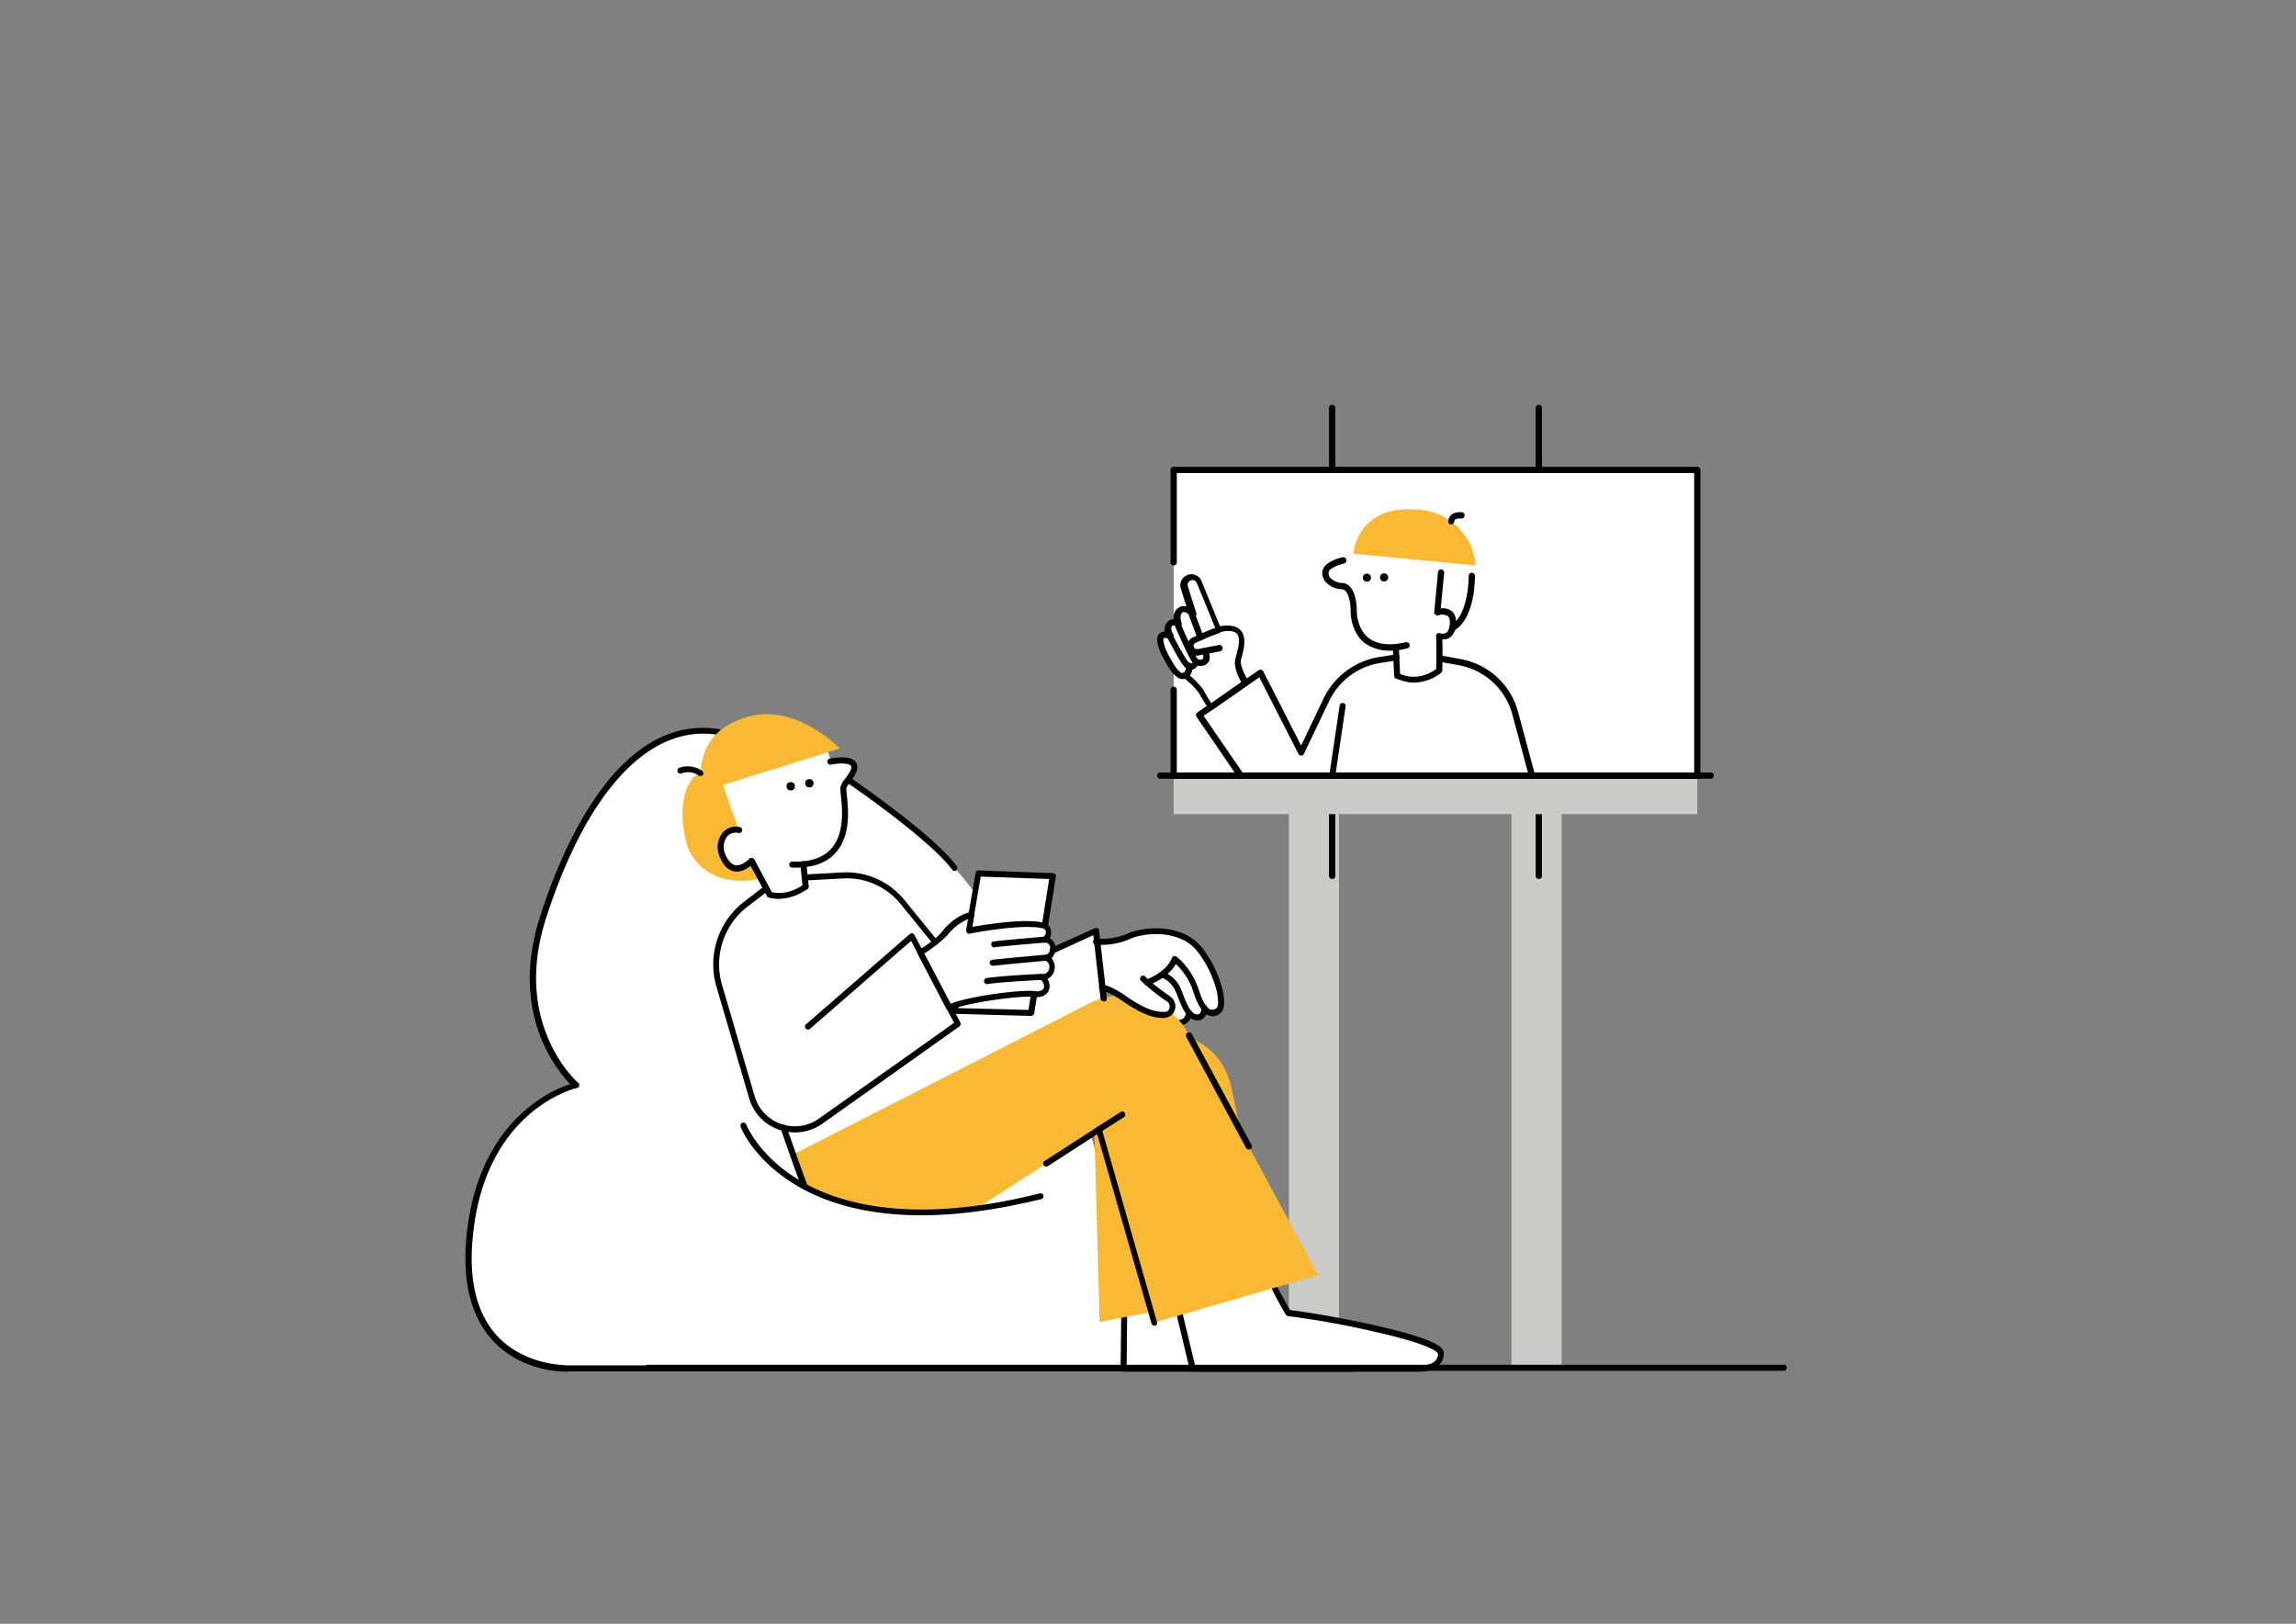 <svg xmlns="http://www.w3.org/2000/svg" viewBox="0 0 841.9 595.3"><rect x="0" y="0" width="841.9" height="595.3" fill="#808080" stroke="none"/><g id="Layer_3" data-name="Layer 3"><rect x="472.61" y="289.28" width="18.37" height="212.53" fill="#cbcbca"/><rect x="554.25" y="289.28" width="18.37" height="212.53" fill="#cbcbca"/><polygon points="430.37 252.9 430.37 284.37 622.37 284.37 622.37 172.29 430.37 172.29 430.37 206.05 430.37 252.9" fill="#fff"/><path d="M563.11,321.11V298.38a1.15,1.15,0,0,1,2.3,0v22.73a1.09,1.09,0,0,1-1.15,1.15A1.15,1.15,0,0,1,563.11,321.11Z"/><path d="M487.32,321.11V298.38a1.15,1.15,0,0,1,2.3,0v22.73a1.09,1.09,0,0,1-1.15,1.15A1.15,1.15,0,0,1,487.32,321.11Z"/><path d="M563.11,172.29V149.55a1.15,1.15,0,0,1,2.3,0v22.74a1.15,1.15,0,0,1-2.3,0Z"/><path d="M487.32,172.29V149.55a1.15,1.15,0,1,1,2.3,0v22.74a1.15,1.15,0,1,1-2.3,0Z"/><rect x="430.36" y="284.37" width="192" height="14.12" fill="#cbcbca"/><path d="M424.28,284.37a1.09,1.09,0,0,1,1.15-1.15H627.19a1.15,1.15,0,1,1,0,2.29H425.43A1.15,1.15,0,0,1,424.28,284.37Z"/><path d="M429.22,284.37V253a1.15,1.15,0,1,1,2.29,0v30.2H621.22V173.44H431.51v32.61a1.15,1.15,0,1,1-2.29,0V172.29a1.08,1.08,0,0,1,1.14-1.15h192a1.09,1.09,0,0,1,1.15,1.15V284.37a1.08,1.08,0,0,1-1.15,1.14h-192A1.15,1.15,0,0,1,429.22,284.37Z"/><path d="M500.3,235.68c-5.05-4.14-5.05-11-5.05-11.37.11-2.07-.46-8-3.1-8.27a8.38,8.38,0,0,1-6-2.64,4.69,4.69,0,0,1-1.26-3.79c.35-3.68,6.66-5.17,7.35-5.28a1.17,1.17,0,1,1,.46,2.29c-2.07.46-5.4,1.84-5.51,3.22a2.4,2.4,0,0,0,.69,2.07,6.38,6.38,0,0,0,4.36,1.83c5.28.35,5.28,9.53,5.28,10.57,0,0,0,6.08,4.25,9.53,3.1,2.41,7.7,3,13.67,1.61a1.17,1.17,0,1,1,.46,2.29,25.53,25.53,0,0,1-6.32.81A15.51,15.51,0,0,1,500.3,235.68Z"/><circle cx="507.53" cy="211.68" r="1.49"/><circle cx="501.22" cy="211.79" r="1.49"/><path d="M511.67,248.77a1.43,1.43,0,0,1-.46-.92l-.46-10.22a1.09,1.09,0,1,1,2.18-.12l.46,9.53c1.49.69,6.78,2.76,13.21-1.72.23-4.94,0-11.94,0-12.06a1.11,1.11,0,0,1,.46-1,1.06,1.06,0,0,1,1-.11,2.81,2.81,0,0,0,2.18-.12c1-.57,1.26-2.18,1.38-3.33.11-1.38-.12-2.41-.81-2.87a4.11,4.11,0,0,0-3.44-.23,1.15,1.15,0,0,1-1-.23,1.23,1.23,0,0,1-.46-1l1.38-14.59a1.08,1.08,0,0,1,1.26-1,1.13,1.13,0,0,1,1,1.26l-1.26,13a5.59,5.59,0,0,1,3.9.92c1.27.92,1.84,2.64,1.73,4.82a6.13,6.13,0,0,1-2.42,5.05,4.55,4.55,0,0,1-2.64.58c.12,2.52.12,7.69,0,11.37a1.43,1.43,0,0,1-.46.92,16.84,16.84,0,0,1-10,3.56C514.42,250.15,511.9,248.54,511.67,248.77Z"/><path d="M519,186.76C497.31,185.38,496.28,203,496.28,203L541,207.31C541,199.62,534.06,187.33,519,186.76Z" fill="#f9b934"/><path d="M531.65,230.74a1.26,1.26,0,0,1,.46-1.61c6.54-3.79,6.43-17.91,6.43-18a1.16,1.16,0,0,1,1.15-1.15h0a1.24,1.24,0,0,1,1.15,1.15c0,.58.11,15.62-7.58,20a1,1,0,0,1-.58.12A1.71,1.71,0,0,1,531.65,230.74Z"/><path d="M531.07,191.24a3.25,3.25,0,0,1,.92-2.3c.81-.92,2.3-1.26,4.14-1.15a1.16,1.16,0,0,1-.23,2.3c-1.61-.12-2.18.23-2.41.46s-.23.46-.23.46a1.18,1.18,0,0,1-1.15,1.26h0C531.53,192.27,531,191.81,531.07,191.24Z"/><path d="M560.7,284.83l-6.2-23.09a24.87,24.87,0,0,0-19.29-17.8l-7.58-1.37a1.28,1.28,0,0,1-.92-1.38,1.19,1.19,0,0,1,1.38-.92l7.58,1.38a26.73,26.73,0,0,1,21,19.4l6.2,23.09a1.08,1.08,0,0,1-.8,1.37h-.34A1.18,1.18,0,0,1,560.7,284.83Z"/><path d="M453.91,284.94l-15.16-22.16a1.13,1.13,0,0,1,.34-1.61l22.51-15.5a1.22,1.22,0,0,1,.92-.12c.23.12.57.23.69.58l13.89,27.21,8.16-17.11a27.5,27.5,0,0,1,20.67-15.39l6-.92a1.11,1.11,0,0,1,.34,2.19l-6,.92a25.1,25.1,0,0,0-18.95,14.12l-9.18,19.18a1.11,1.11,0,0,1-1,.69,1.19,1.19,0,0,1-1-.58l-14.36-28.13-20.44,14.12,14.59,21.25a1.12,1.12,0,0,1-.35,1.6,1.57,1.57,0,0,1-.69.23A1.17,1.17,0,0,1,453.91,284.94Z"/><path d="M488.36,285.4a1.07,1.07,0,0,1-.92-1.26l3.79-25.5a1.1,1.1,0,1,1,2.18.35l-3.79,25.49a1.22,1.22,0,0,1-1.15,1C488.36,285.51,488.36,285.51,488.36,285.4Z"/><path d="M443.8,259.33s-2.3-3.79-3.67-6.08-4.71-4.71-5.63-5.63c-3,1.72-6.32-5.86-7.35-7.58s-2.18-5.28-1.61-6.43,1.84-1,3.45-.35c-1.38-2.41-.81-3.67-.12-4.47s1.84-.81,3,.11c-.81-2.41-.58-4.59,1.26-5.4s4,1.84,4,1.84l-3.1-9.76a2.86,2.86,0,0,1,1.61-3.56h0a2.92,2.92,0,0,1,3.79,1.61L446.56,231s5.28-1.5,7.35.92.57,6.77-.12,9.87,3,8.61,3,8.61Z" fill="#fff"/><path d="M443.8,260.48a1.67,1.67,0,0,1-.69-.57s-2.3-3.79-3.67-6.09a25.53,25.53,0,0,0-4.25-4.36,3.22,3.22,0,0,0-.69-.58,3.65,3.65,0,0,1-1.61,0c-2.53-.8-4.48-4.25-6.2-7.46a7.82,7.82,0,0,1-.46-.81c-.8-1.37-2.64-5.74-1.61-7.58a2.63,2.63,0,0,1,2.53-1.49,3.74,3.74,0,0,1,1-3.56,2.72,2.72,0,0,1,2.18-.92c-.11-2.18.69-3.79,2.42-4.59a3.21,3.21,0,0,1,2.29-.11L433,215.81a4,4,0,0,1,2.29-4.94,3.65,3.65,0,0,1,3.1,0,3.74,3.74,0,0,1,2.19,2.18l6.77,16.54c1.84-.34,5.63-.69,7.58,1.49,2.18,2.53,1.26,6.43.46,9.53-.12.46-.23.81-.35,1.27-.46,2,1.5,5.85,2.76,7.81a1.23,1.23,0,0,1-.34,1.6l-13,9a1.57,1.57,0,0,1-.69.23Zm9.3-19.29.35-1.38c.69-2.64,1.49-5.86.11-7.46s-5.05-.92-6.2-.58a1.17,1.17,0,0,1-1.38-.69l-7.12-17.34a1.78,1.78,0,0,0-.92-.92,1.45,1.45,0,0,0-1.37,0,1.77,1.77,0,0,0-1,2.19l3.1,9.76a1.22,1.22,0,0,1-.57,1.37,1.07,1.07,0,0,1-1.49-.22c-.58-.58-2-1.84-2.76-1.5-1.49.69-.92,3-.57,4a1.15,1.15,0,0,1-.46,1.26,1,1,0,0,1-1.38,0c-.46-.34-1-.68-1.49-.22-.35.22-.92.91.23,3.1A1,1,0,0,1,430,234a1.21,1.21,0,0,1-1.38.23c-1.61-.69-1.84-.23-1.95-.11-.34.69.46,3.56,1.49,5.4a7.06,7.06,0,0,0,.46.91c.92,1.61,3.1,5.86,4.83,6.32a1.08,1.08,0,0,0,.57-.11,1.23,1.23,0,0,1,1.38.22,8.79,8.79,0,0,0,1,.92,27.82,27.82,0,0,1,4.71,4.94c.92,1.61,2.18,3.79,3,5.05l11-7.69C454.14,248.19,452.07,244.17,453.1,241.19Z"/><path d="M438.52,242.34c0,.92-1,3-3.45,1.26-1.26-.92-6.08-10.34-6.08-10.34" fill="#fff"/><path d="M434.5,244.63c-1.26-1-4.94-7.92-6.43-10.79a1.1,1.1,0,0,1,1.95-1c2.18,4.24,5.05,9.3,5.74,9.87s1,.58,1.27.46.34-.57.34-.69a1.16,1.16,0,0,1,2.3-.23,3.29,3.29,0,0,1-1.61,2.87,1.84,1.84,0,0,1-1.26.35A4.54,4.54,0,0,1,434.5,244.63Z"/><line x1="440.24" y1="233.61" x2="437.25" y2="225.34" fill="none"/><path d="M439.09,234l-3.1-8.26a1.16,1.16,0,1,1,2.18-.81l3.1,8.27a1.19,1.19,0,0,1-.68,1.49.42.42,0,0,1-.35.12A1.39,1.39,0,0,1,439.09,234Z"/><path d="M442.19,238.55c1.15,3,0,3.67-.57,4a2.52,2.52,0,0,1-3.45-.81C436.8,240,432,228.9,432,228.9" fill="#fff"/><path d="M437.14,242.68c-1.38-1.84-5.86-12.06-6.32-13.21a1.13,1.13,0,1,1,2.07-.91c1.84,4.36,5.05,11.48,6,12.63a1.35,1.35,0,0,0,1.95.46c.23-.12.81-.46,0-2.53a1.17,1.17,0,0,1,2.19-.8c1,2.64.69,4.48-1,5.39a4.32,4.32,0,0,1-1.83.46A4.17,4.17,0,0,1,437.14,242.68Z"/><path d="M447.13,237.63l-7.81,1.49a2.3,2.3,0,0,1-2.64-1.61h0a2.21,2.21,0,0,1,1.26-2.87,86.59,86.59,0,0,1,8.62-3.67" fill="#fff"/><path d="M435.53,237.86a3.48,3.48,0,0,1,2-4.25c.92-.35,1.73-.8,2.53-1.15,1.84-.8,3.56-1.61,6.2-2.53a1.17,1.17,0,0,1,.81,2.19,51.62,51.62,0,0,0-6,2.41c-.8.34-1.72.69-2.64,1.15a1.15,1.15,0,0,0-.69,1.49,1.25,1.25,0,0,0,1.38.8l7.81-1.49a1.12,1.12,0,0,1,1.38.92,1.2,1.2,0,0,1-.92,1.38l-7.81,1.49a1.52,1.52,0,0,1-.69.11A3.55,3.55,0,0,1,435.53,237.86Z"/><path d="M435.88,244.06c.46,2.64-1.27,3.56-1.27,3.56" fill="#fff"/><path d="M433.58,248.19a1.16,1.16,0,0,1,.46-1.6,2,2,0,0,0,.69-2.3,1.19,1.19,0,0,1,.92-1.38,1.2,1.2,0,0,1,1.38.92c.68,3.44-1.73,4.82-1.84,4.82a1,1,0,0,1-.58.12A1.19,1.19,0,0,1,433.58,248.19Z"/><path d="M412,501.79H208.28s-40.4,1.54-36.1-47.33S211.25,398,211.25,398s-25.1-21.14-12.22-61.31,34.68-73.2,64.39-68.25c0,0,24.88,2.1,47.66,17.4a240.33,240.33,0,0,1,24.55,18.38,143.15,143.15,0,0,1,14.42,14c38.74,43.8,54.59,115.24,54.59,115.24s24.44,10.35,34.57,31C447.9,482.42,437.77,501.79,412,501.79Z" fill="#fff"/><path d="M412,501.79H208.28s-40.4,1.54-36.1-47.33S211.25,398,211.25,398s-25.1-21.14-12.22-61.31,34.68-73.2,64.39-68.25" fill="#fff"/><path d="M207.73,502.89c-3,0-16.73-.55-26.75-11.11-8-8.48-11.45-21.14-10-37.54,3.74-42.49,30.59-54.37,38.08-56.79-5.17-5.4-22.23-26.42-11.12-61.09,6.94-21.8,16-39.52,26.09-51.41,12-14,25.32-19.92,39.62-17.61a1.06,1.06,0,1,1-.33,2.09c-25.09-4.18-48.1,20.48-63.18,67.48-12.43,39,11.67,59.88,11.89,60.1a1,1,0,0,1,.33,1.1.93.93,0,0,1-.88.77c-.33.11-34.12,7.92-38.19,55.47-1.43,15.74,1.76,27.74,9.35,35.77,10.35,10.79,25.43,10.35,25.65,10.46H412.13a1.1,1.1,0,0,1,0,2.2H208.28A.82.82,0,0,1,207.73,502.89Z"/><path d="M350.05,319.3a1,1,0,0,1-.88-.44c-8.7-11.56-38.42-31.92-38.75-32a1.12,1.12,0,0,1,1.21-1.88c1.22.89,30.38,20.7,39.19,32.59a1.18,1.18,0,0,1-.22,1.54C350.49,319.3,350.27,319.3,350.05,319.3Z"/><path d="M304.7,279s7.7-1.54,8.7,1.21-3.75,6.61-4,8.37c-.33,3.52,5.4,25.75-14.31,28l-.66.11.88,8.15s-5.94,4.84-13.09,3c-1.88-3.3-6.72-12.44-6.72-12.44s-7,7.71-10.79-2.53c-1.43-4.07.78-9.68,6.28-8.69l-5.95-16.4L303.6,275.6Z" fill="#fff"/><path d="M436,371.14s0,3.3-3,3.63c0,0-3.08,1-5.72-2.75s-20.26-11.12-25-10.35,0-16.4,0-16.4A25,25,0,0,0,414,343.4c5.39-2.53,19.37-4.07,26.31,4.84s9.35,20.48,6.71,22.35a3.39,3.39,0,0,1-4.84-.44l-.55-.66s.22,4.4-3.42,3.3a2.67,2.67,0,0,1-1.54-1Z" fill="#fff"/><path d="M296.22,438.06c-2.09-4.84-7.92-21.9-7.92-21.9l-.77-2.64a16.47,16.47,0,0,1-11.89-11.34l-12-40.95a27.75,27.75,0,0,1,9.8-29.83l7.49-5.72,14-4.18,14.09-.77a26.64,26.64,0,0,1,21.91,9.68l12,14.75,11.78,16.73,31.15-13.76L401.67,341l2.86,24.77Z" fill="#fff"/><path d="M432.93,376a1.17,1.17,0,0,1-1.1-1,1.09,1.09,0,0,1,1-1.21c1.87-.22,2-2.31,2-2.53a1.18,1.18,0,0,1,1.1-1.1h0a1.18,1.18,0,0,1,1.1,1.1,4.55,4.55,0,0,1-4,4.62C433,376,433,376,432.93,376Z"/><path d="M412.35,474.49,412,501.9h83.54s7.6.11,7.49-5.5-45.9-13.87-55.92-14.86c-3.63-6.16-7.37-13.87-7.37-13.87Z" fill="#fff"/><path d="M495.67,502.89H412a1.13,1.13,0,0,1-1.1-1.1l.33-27.41a1.16,1.16,0,0,1,.88-1.1l27.41-6.82a1,1,0,0,1,1.21.55c0,.11,3.52,7.37,7,13.32,5.28.55,18.6,2.75,31.26,5.61,25,5.62,25.1,8.81,25.1,10.24a5.72,5.72,0,0,1-1.65,4.18C500.29,502.78,496.33,502.89,495.67,502.89Zm-82.55-2.2h82.44s3.63,0,5.39-1.76a3.57,3.57,0,0,0,1-2.64c0-.11-.66-3-23.66-8.15A312.89,312.89,0,0,0,447,482.53a1.12,1.12,0,0,1-.88-.55c-3-5-5.94-11-7-13.21l-25.76,6.39Z"/><path d="M400.57,389l2.64,95.65,64-12.22-15.74-73.85c-3-13.87-15.74-22-27.73-17.72Z" fill="#f9b934"/><path d="M431.06,476.15l6.16,25.75h83.55s7.59.11,7.48-5.5-45.9-13.87-55.91-14.86c-3.64-6.16-7.38-13.87-7.38-13.87Z" fill="#fff"/><path d="M521,502.89H437.33a1.07,1.07,0,0,1-1.1-.88l-6.16-25.75a1.15,1.15,0,0,1,.77-1.33l33.9-8.47A1,1,0,0,1,466,467c0,.11,3.52,7.37,7.05,13.32,5.28.55,18.6,2.75,31.26,5.61,25,5.62,25.09,8.81,25.09,10.24a5.72,5.72,0,0,1-1.65,4.18C525.5,502.78,521.54,502.89,521,502.89Zm-82.78-2.2h82.67s3.63,0,5.39-1.76a3.57,3.57,0,0,0,1-2.64c0-.11-.66-3-23.66-8.15a312.89,312.89,0,0,0-31.26-5.61,1.12,1.12,0,0,1-.88-.55c-3-5-5.95-11-7-13.21l-32,7.93Z"/><path d="M291.6,422.87,399.14,368a27.66,27.66,0,0,1,35.11,8.47l49.09,91-60,17.39L403.1,414l-64.5,41.71a27,27,0,0,1-41.71-14.53Z" fill="#f9b934"/><path d="M307.89,274.39l-42.82,13.43,5.84,16.51s-4.84-.88-6.39,3.85c-.55,1.87.67,7.7,3.53,9.58s7.37-2.21,7.37-2.21l3.52,6.5s-18.27,5.28-26.3-10.24c-2.86-7-4.74-23.88,4.18-28.62.88-10.12,5.5-16.73,16.84-20.25C291.82,257.44,307.89,274.39,307.89,274.39Z" fill="#f9b934"/><path d="M291.71,318.09h-1.32a1.11,1.11,0,0,1,0-2.21c6.39.22,11.23-1.32,14.2-4.51,5.17-5.5,4.29-14.75,3.74-19.7-.11-1.32-.22-2.31-.22-2.86a8.27,8.27,0,0,1,1.87-3.42c1.1-1.54,2.54-3.41,2.09-4.51s-4.18-1.21-7.37-.55a1.12,1.12,0,1,1-.44-2.2c1.43-.33,8.81-1.54,9.91,2,.77,2.2-1,4.62-2.43,6.61a8.22,8.22,0,0,0-1.43,2.31c0,.44.11,1.43.22,2.53.55,5.28,1.54,15.19-4.4,21.35C303.05,316.32,298.1,318.09,291.71,318.09Z"/><path d="M285.55,329.53a13.66,13.66,0,0,1-3.63-.44c-.33-.11-.55-.22-.66-.55-1.44-2.53-4.63-8.58-6.06-11.11-1.32,1.1-3.63,2.53-6.05,2s-4.19-2.43-5.51-6a8.56,8.56,0,0,1,1.32-8.14,6.54,6.54,0,0,1,6.28-2.09,1.12,1.12,0,0,1-.44,2.2,4.08,4.08,0,0,0-4.18,1.32,6.24,6.24,0,0,0-.88,5.94c1,2.64,2.31,4.18,3.85,4.52,2.53.44,5.17-2.32,5.17-2.32a1,1,0,0,1,1-.33,1.12,1.12,0,0,1,.88.55c0,.11,4.41,8.37,6.39,12,5.17,1.21,9.79-1.54,11.22-2.53l-.77-7.48a1.11,1.11,0,1,1,2.2-.23l.88,8.15a1.19,1.19,0,0,1-.44,1C295.78,326,291.38,329.53,285.55,329.53Z"/><circle cx="289.95" cy="288.26" r="1.54"/><circle cx="296.78" cy="287.16" r="1.54"/><path d="M291.49,415.17a18,18,0,0,1-5.83-1,17.19,17.19,0,0,1-11-11.67l-12-40.95a29,29,0,0,1,10.13-30.93l7.48-5.72a1.09,1.09,0,0,1,1.55.22,1.08,1.08,0,0,1-.22,1.54l-7.49,5.72A26.73,26.73,0,0,0,264.74,361l12,40.95a15.32,15.32,0,0,0,23.56,8.14L349.83,375l-15.74-30.05L297,377.19a1.08,1.08,0,0,1-1.55-.11,1.07,1.07,0,0,1,.11-1.54l38.09-33.13a.86.86,0,0,1,.88-.22c.33.11.66.22.77.55l16.84,32.14a1.2,1.2,0,0,1-.33,1.43L301.51,412A17.48,17.48,0,0,1,291.49,415.17Z"/><polygon points="358.74 320.18 385.93 321.17 378.01 371.36 350.05 370.59 358.74 320.18" fill="#fff"/><path d="M378,372.46h0l-28-.77a.74.74,0,0,1-.77-.44.86.86,0,0,1-.22-.88L357.75,320a1,1,0,0,1,1.1-.88l27.3,1a.74.74,0,0,1,.77.44.86.86,0,0,1,.22.88l-7.92,50.19A1.46,1.46,0,0,1,378,372.46Zm-26.64-2.86,25.76.66,7.59-48-25.1-.88Z"/><path d="M337.5,349.13s6.27-3.64,8.92-7.05c3.41-4.4,8.25-6.6,9.68-6.6-.33,2.09-1,5.72-1,5.72s20.14-3.85,27.52-1.76c2.2.66,2.2,4.07.33,5.17,4.18.11,3.85,5.62.77,6.72a3.66,3.66,0,0,1-1.87,6.93c3,2.09,2.75,6.94-2.53,6.28s-26.53,2.31-31.26,4.95C346.31,366.08,337.5,349.13,337.5,349.13Z" fill="#fff"/><path d="M348.07,370.48h-.33a1.13,1.13,0,0,1-.66-.55l-10.57-20.25a1.06,1.06,0,0,1,.44-1.44c.11,0,6.16-3.63,8.59-6.82,3.63-4.73,8.8-7,10.56-7a1,1,0,0,1,.88.44.86.86,0,0,1,.22.88l-.66,4.07c5-.88,20-3.3,26.42-1.43a3.3,3.3,0,0,1,2.42,3.08,4.94,4.94,0,0,1-.44,2.53A4,4,0,0,1,387,347a4.94,4.94,0,0,1-1.43,4.3,5,5,0,0,1,1.1,4.29,4.63,4.63,0,0,1-2.64,3.3,4.44,4.44,0,0,1,.55,4.18c-.77,1.88-2.75,2.76-5.5,2.43-5.29-.66-26.2,2.42-30.6,4.84C348.4,370.48,348.29,370.48,348.07,370.48Zm-9.14-20.91L348.62,368c6.49-2.75,25.86-5.29,30.93-4.63,1.65.22,2.75-.22,3.19-1.1a3,3,0,0,0-1.32-3.19,1.08,1.08,0,0,1,.66-2,2.33,2.33,0,0,0,2.64-2,2.45,2.45,0,0,0-1.32-2.86,1.1,1.1,0,0,1-.66-1.1,1,1,0,0,1,.77-1,2.67,2.67,0,0,0,1.54-2.87,1.79,1.79,0,0,0-2-1.65,1,1,0,0,1-1-.88,1.11,1.11,0,0,1,.55-1.21,2.2,2.2,0,0,0,.88-1.87,1.34,1.34,0,0,0-.88-1.21c-7.05-2-26.75,1.76-27,1.87a.89.89,0,0,1-1-.33,1.54,1.54,0,0,1-.33-1l.66-4a19,19,0,0,0-7.48,5.83A50.6,50.6,0,0,1,338.93,349.57Z"/><path d="M364.58,347.36a1.17,1.17,0,0,1-1.1-1,1,1,0,0,1,1-1.21c3.85-.55,17.83-1.65,18.38-1.76a1.11,1.11,0,1,1,.22,2.2c-.11,0-14.42,1.21-18.27,1.65A.34.34,0,0,1,364.58,347.36Z"/><path d="M364,354.08a1.17,1.17,0,0,1-1.1-1,1.09,1.09,0,0,1,1-1.21c5.83-.66,19.59-1.87,19.7-1.87.55-.11,1.1.44,1.21,1a1.2,1.2,0,0,1-1,1.21c-.11,0-13.87,1.21-19.59,1.87Z"/><path d="M361.94,360.79a1.07,1.07,0,0,1-1.1-.88,1.21,1.21,0,0,1,.88-1.32c4.4-.77,19.37-1.54,20-1.54a1.09,1.09,0,0,1,1.1,1,1.2,1.2,0,0,1-1,1.21c-.11,0-15.52.77-19.81,1.54Z"/><path d="M294.9,321.72,309,321a26.64,26.64,0,0,1,21.91,9.68l12,14.75" fill="#fff"/><path d="M343,346.48a1,1,0,0,1-.88-.44l-12-14.75a25.34,25.34,0,0,0-21-9.24l-14.09.77a1.11,1.11,0,0,1-.22-2.2l14.09-.77A27.49,27.49,0,0,1,331.67,330l12,14.75a1.17,1.17,0,0,1-.11,1.54A.84.84,0,0,1,343,346.48Z"/><path d="M287.31,413.52s6.71,19.7,8.91,24.54" fill="#fff"/><path d="M296.22,439.16a1.06,1.06,0,0,1-1-.66c-2.09-4.84-8.69-23.88-8.91-24.65a1.11,1.11,0,1,1,2.09-.77c.11.22,6.82,19.81,8.92,24.54a1.09,1.09,0,0,1-.55,1.43A1,1,0,0,1,296.22,439.16Z"/><path d="M423.36,486.05a1.33,1.33,0,0,1-1.11-.77l-19.92-69.45-18.05,11.66a1.07,1.07,0,0,1-1.54-.33,1.08,1.08,0,0,1,.33-1.54l19.26-12.43a1.07,1.07,0,0,1,1-.11,1.16,1.16,0,0,1,.66.77l20.26,70.88a1,1,0,0,1-.77,1.32Z"/><path d="M403,415.17a1,1,0,0,1-.88-.55,1.08,1.08,0,0,1,.33-1.54l8.48-5.4a1.11,1.11,0,0,1,1.21,1.87l-8.48,5.4A.81.81,0,0,1,403,415.17Z"/><path d="M457.92,421.44a1.16,1.16,0,0,1-1-.55L435,380.16a1.13,1.13,0,0,1,2-1.1l21.91,40.73a1.11,1.11,0,0,1-.44,1.54A1,1,0,0,1,457.92,421.44Z"/><path d="M404.64,367.07a1.17,1.17,0,0,1-1.1-1l-2.64-23.23-14.42,6.61a1.09,1.09,0,0,1-.88-2l15.85-7.15a1.53,1.53,0,0,1,1,0,.87.87,0,0,1,.55.88L405.85,366a1.09,1.09,0,0,1-1,1.21Z"/><path d="M404.2,362s3.09.55,7.93,4c6.71,4.73,11.56,6.71,16,6,2.53-.55,3.08-4.51.55-5.83a67.37,67.37,0,0,1-9.14-7.27" fill="#fff"/><path d="M426.44,373.23c-4.08,0-8.7-2-15.08-6.38-4.52-3.2-7.49-3.75-7.49-3.75a1.14,1.14,0,0,1-.88-1.32,1.09,1.09,0,0,1,1.21-.88c.11,0,3.42.55,8.37,4.08,6.6,4.62,11.12,6.38,15.08,5.94a1.75,1.75,0,0,0,1.21-1.65,2.05,2.05,0,0,0-1.1-2.2,70.08,70.08,0,0,1-9.36-7.49,1.09,1.09,0,1,1,1.54-1.54c3.2,3.3,8.92,7,8.92,7.16a4.32,4.32,0,0,1,2.09,4.29,4.15,4.15,0,0,1-3,3.52h-.11A3.82,3.82,0,0,1,426.44,373.23Z"/><path d="M444.71,372.57a4.73,4.73,0,0,1-1.32-.22c-2.31-.77-4.07-3.52-5.73-8.48a24.16,24.16,0,0,0-6.49-10.45c-3.08,5.39-9.91,7.7-10.13,7.81a1.11,1.11,0,0,1-.77-2.09c.11,0,7.27-2.53,9.47-7.92a1,1,0,0,1,.66-.66,1.17,1.17,0,0,1,.88.11c.22.11,5.61,4,8.37,12.43,1.76,5.51,3.41,6.83,4.29,7a2.49,2.49,0,0,0,2.2-.55,2.1,2.1,0,0,0,.44-1.1c.55-3.52-1.76-12.22-7.48-19.59-6.39-8.26-19.6-7.05-25-4.52a26.16,26.16,0,0,1-12.22,2,1.11,1.11,0,1,1,.22-2.2,25,25,0,0,0,11.12-1.76c5.83-2.75,20.47-4.07,27.63,5.17,5.72,7.38,8.58,16.84,7.92,21.25a4.31,4.31,0,0,1-1.32,2.64A4,4,0,0,1,444.71,372.57Z"/><path d="M439.21,374.11a5.52,5.52,0,0,1-1.33-.22c-3.08-.88-4.73-5.17-6.05-8.58a23.25,23.25,0,0,0-1.43-3.2,10,10,0,0,0-4.62-3.85,1.19,1.19,0,0,1-.77-1.32,1.13,1.13,0,0,1,1.32-.77,11.84,11.84,0,0,1,5.83,4.73,23.56,23.56,0,0,1,1.65,3.64c1.1,2.86,2.53,6.71,4.62,7.26a1.55,1.55,0,0,0,1.44-.11,3.25,3.25,0,0,0,.66-2.2,1.09,1.09,0,0,1,1-1.1,1,1,0,0,1,1.1,1c0,.33.11,2.75-1.43,4A2.73,2.73,0,0,1,439.21,374.11Z"/><path d="M272.67,412.64s18.93,48.43,109,25.86c0,0-8,32.8-37.76,40.18C307.12,487.81,277.84,467.67,272.67,412.64Z" fill="#fff"/><path d="M337.94,445.55c-21.35,0-35.77-5.07-45.24-10.57-16.18-9.36-21-21.46-21.13-21.9a1.11,1.11,0,1,1,2.09-.77c0,.11,4.84,12,20.36,20.91,14.42,8.36,41.28,15.85,87.29,4.29a1.08,1.08,0,0,1,.55,2.09C364.8,443.79,350.16,445.55,337.94,445.55Z"/><path d="M256.82,284.51a1.56,1.56,0,0,1-.66-.22,6.73,6.73,0,0,0-6.16-.77,1.12,1.12,0,1,1-.78-2.09,9.25,9.25,0,0,1,8.26,1.21,1.18,1.18,0,0,1,.22,1.54A2.1,2.1,0,0,1,256.82,284.51Z"/><path d="M653.94,502.55H237.55a1.1,1.1,0,1,1,0-2.2h416.5a1,1,0,0,1,1.1,1.1A1.13,1.13,0,0,1,653.94,502.55Z"/></g></svg>